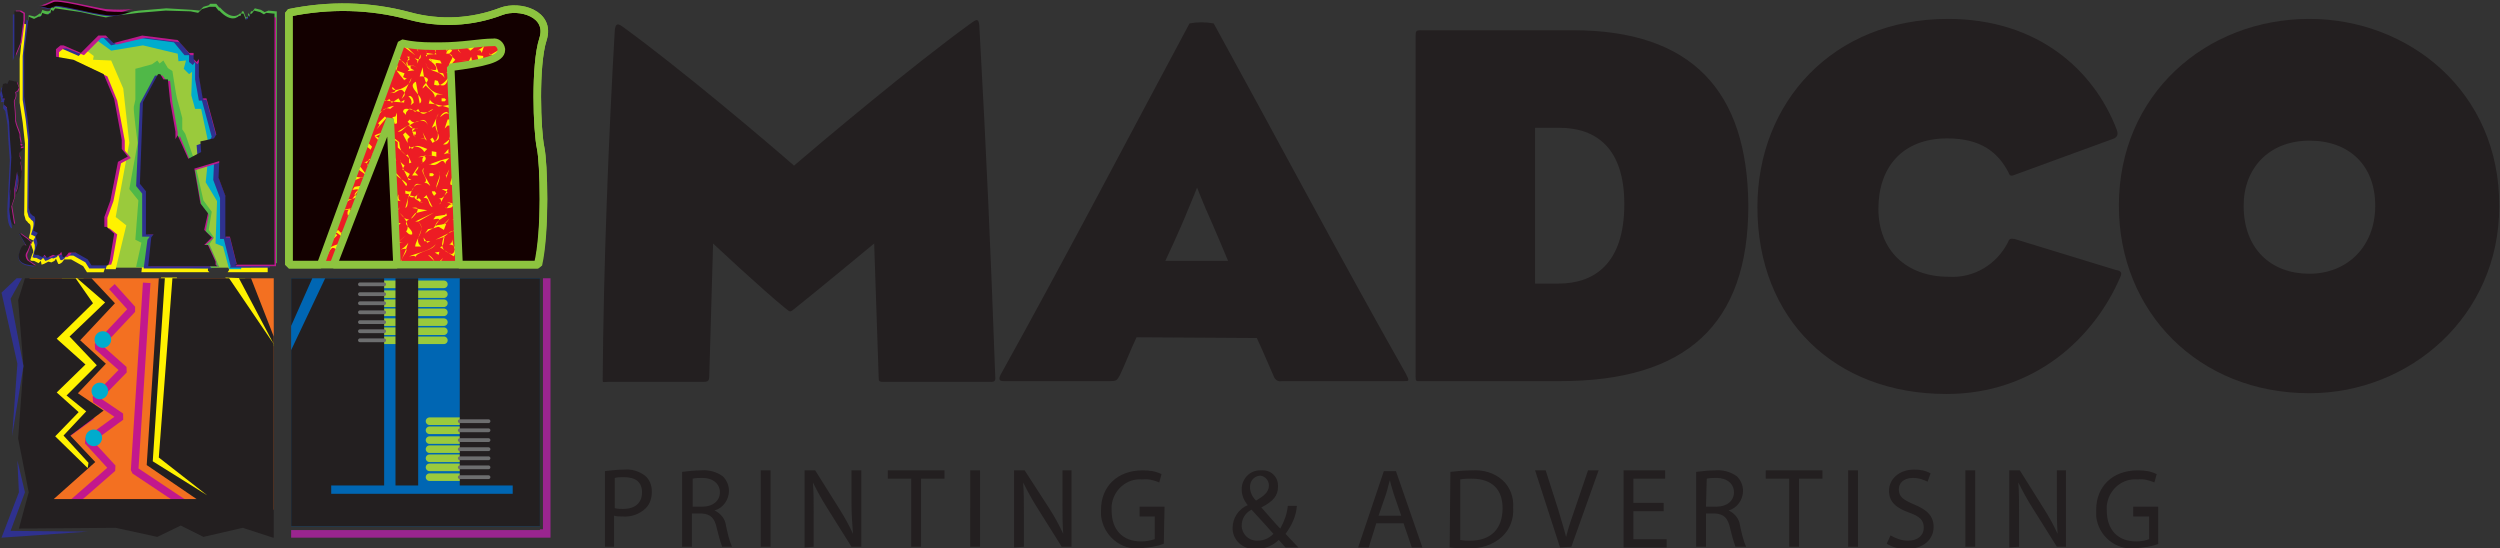 <svg xmlns="http://www.w3.org/2000/svg" xmlns:xlink="http://www.w3.org/1999/xlink" xml:space="preserve" id="Layer_1" x="0" y="0" style="enable-background:new 0 0 330.6 72.5" version="1.1" viewBox="0 0 330.6 72.5"><rect x="0" y="0" width="330.6" height="72.5" fill="#333333" stroke="none"/><style type="text/css">.st0{fill:#231f20}.st1{fill:#f37021}.st2{fill:none;stroke:#c2188d;stroke-miterlimit:1}.st3{fill:none;stroke:#f7941d;stroke-width:.5}.st4{fill:#fff200}.st5{fill:#0066b3}.st6{fill:#ed1c24}.st7{clip-path:url(#SVGID_2_)}.st8{fill:#50b848}.st9{fill:#9aca3c}.st10{fill:#00accd}.st11{fill:#2f318f}.st12{fill:#bd1a8d}.st13{fill:#130000;stroke:#8dc43f;stroke-miterlimit:1}.st14{fill:none}.st15{fill:#130000}.st16,.st17{fill:none;stroke:#8dc43f;stroke-miterlimit:1}.st17{stroke:#9aca3c;stroke-linecap:round}.st18{fill:#9a258f}.st19{fill:none;stroke:#6d6e6f;stroke-width:.5;stroke-linecap:round;stroke-miterlimit:1}</style><g id="Layer_2_1_"><g id="Layer_1-2"><path d="M131.6 49.5c0 .5.2 1-.5 1h-14.3c-.6 0-.6-.2-.6-.5l-.6-17.8s-7.6 6.3-10.5 8.6c-.6.5-.6.5-1.2 0-3.1-2.5-9.6-8.6-9.6-8.6l-.5 17.3c0 .9-.1 1-.9 1H80.4c-.7 0-.7.2-.7-.4.1-14.7.8-32.4 1.6-46.1.1-.8.3-1 1-.5C89.9 9 101.7 19 105 21.9 108.4 19 120.6 8.7 128.5 3c.7-.5.9-.5 1 .3 1 18.1 1.5 29.7 2.1 46.2zM154.1 34.5s1.9-4 3.1-7c.6-1.4 1.1-2.7 1.1-2.7s.5 1.3 1.1 2.7c1.3 2.9 3 7 3 7h-8.3zm12.1 10.2c.8 1.7 1.5 3.4 2.3 5.2.2.4.6.6 1 .5h16.1c.8 0 .8 0 .3-1-8.5-15-18.3-33.4-25.4-46.3-1.1-.2-2.2-.2-3.2 0-6.4 11.9-16.6 31.4-24.9 46.3-.4.7-.3 1 .3 1h14c1 0 1-.1 1.4-.8.8-1.7 1.3-3.1 2.2-5l15.9.1zM202.9 16.9h3.3c4.9 0 8.6 2.7 8.6 10.1 0 8-4.1 10.5-8.7 10.5H203V16.9zm3.4 33.5c16.7 0 24.9-7.5 24.9-23.2C231.1 12.1 223.8 4 208 4h-20.1c-.6 0-.7.1-.7.7v45.1c0 .7.1.6.7.6h18.4zM266.4 31.6l13.4 4.1c.8.1.8.5.6.9-3.4 8-11.3 15.5-23 15.5-14.8 0-25-9.9-25-24.7 0-13.9 10-24.9 25.2-24.9 11.9 0 19.3 6.8 22.3 14.6.3.8 0 1-.3 1.2l-13.4 4.9c-.4.1-.5-.1-.6-.4-1.4-2.7-3.7-4.5-8.1-4.5-5.9 0-9.1 3.8-9.1 9.3s3.7 9 9.3 9c3.3.2 6.3-1.6 7.8-4.5.2-.5.3-.6.9-.5z" class="st0"/><path d="M305.4 18.6c5.3 0 8.7 3.3 8.7 8.6 0 5.5-3.8 9-8.7 9-5.1 0-8.7-3.3-8.7-9 0-5 3.4-8.6 8.7-8.6zm0-16.1c-13.7 0-25.2 10-25.2 24.7 0 14 10.5 24.8 25.2 24.8 13.3 0 25.1-10.2 25.1-24.7.1-15.2-12-24.8-25.1-24.8z" class="st0"/><path d="M3.9 36.8h32.3v30.6H3.9z" class="st1"/><path d="m23.3 37.5-1.6 24.8 6.6 4.4H9.4l5.5-4.8-3.3-3.6 4.4-3.2-3.4-2.3 3.8-3.9-3.5-3.1 4.6-4.9-2.7-3" class="st2"/><path d="m19.4 37.4-1.6 24.8 6.6 4.4H5.5l5.5-4.8-3.3-3.6 4.4-3.2-3.4-2.3 3.8-3.9L9 45.7l4.6-4.9-2.7-3" class="st2"/><path d="M38.5 46.2z" class="st3"/><path d="M21.3 36.7h2.1l-1.9 23.6 7 5.5-1.5.2-7.2-4.8zM11 36.8l3.6 3.2-4.5 4.6 3 3.8-3.6 3.9 2.7 2.1-3.4 3.1 3.3 3.7-.5.7-1.4.1-3.8-3.9.5-17.4 1.3-3.9M32.4 36.8l3.8 8.6v.4l-1-.7-5.4-8.4z" class="st4"/><path d="M38.5 36.8h32.9v32.8H38.5z" class="st5"/><path d="M39.5 4h28.9v31H39.5z" class="st6"/><g><defs><path id="SVGID_1_" d="M39.9 3.9h28.9v31H39.9z"/></defs><clipPath id="SVGID_2_"><use xlink:href="#SVGID_1_" style="overflow:visible"/></clipPath><g class="st7"><path d="m43.3 30.5-.3-.6 1.1-.4-1.4 1.2zM43.8 5c-2 1.3.4 2.7.4 4.1.6.2.8-.5 1.2-.8.1-.4-.2-.6-.4-.8l-.4.4c-.1-.7.3-1.6-.4-2 .4.1.6-.2.8-.4-.7.3-.3 1.1-.4 1.6.3.4 1 .7.8 1.2l-.8.8.4.4c-.2.2-.5.4-.4.8.7.6 1.6 1.9 2.5.8l-.4.4c1 .2-1.3.2-1.6-.4-.4-1.1-.7-2.6-2-2.9l.4.4c1.1-.7-.3-1.3-.4-2h-.4c.3-.5.7-1.4 1.1-1.6zM62.2 6.7l-.2-.3.4-.4.3.3-.5.4c-.4-.2-.7-1-1.2-.8-.2.2-.5.4-.4.8 1.1 1-.5-.3 0-.8.8-.3 1.2.3 1.6.8z" class="st4"/><path d="M46.7 8.6c-.4-.1-.6.2-.8.4-.1.4.2.6.4.8.8-.1 1.3-1.1 2-1.6-.3-.5-.8-.4-1.2-.4.5 0 1 .1 1.2-.4l-.4.4.4.4-1.2 1.2.4.4c0 1 .1-.4-.4-.4-.5.4-1 .7-1.6.8l.4-.4-.4-.4c.7-.4 1-1.2.8-2 0 .4-.1.9.4 1.2zM64.1 10.8c.2.8-.4 1.1-.8 1.6l.4.4c-.2.3-.5.4-.4.8-.8-1.1-1.6.3-2.5.4-.5.6.9-.6.4-1.2-.1.4.2.6.4.8l2-.8-.4-.4.8-.8-.8-.8h.9zM65.6 13.7c1.4.9.7 1.1.7 1.5l-.8.8c1.1 1.6 2-2.9 3-1.5 1 .5-.1.1-.4-.4l-2.6 2.7.4-.4-.4-.4c.5-1.1 1.7-1.3.1-2.8l.4-.4c.1.5-.2.6-.4.9z" class="st4"/><path d="M67.6 15.6c.9.3-.8 1.4-1.2 2.1.4-.2.8-.4 1.2-.4.3.1-.1.5-.3.8-.7.5-1.3.3-1.9.4l1.4.1c.2-.4.6-.7 1-.8-1.5-.5.4-1.7.2-2.8l-.4.6zM64.3 19.7c.3-.2.4-.5.8-.4l.4.4.4-.4v.8c-.3-.6-1.1-.9-1.7-.6-.1.1-.2.1-.3.2v-.4l.4.4zM63.6 21.2c-.3-.2-.5-.1-.9 0 .8-.5-.8-1.5 0-2-.6.6.6 1.1.9 2zM64.9 25.9c.4 0 1-.1 1.2.4l-.3-.3.8-.8.3.3-1.2 1.2c.1-.4-.2-.6-.4-.8h-.4zM49.2 29.5c-.3-.5-.8-.4-1.2-.4-.8.4.1 1.1.4 1.6l-.4-.2.4-.4.3.3-.4.4c-.6 0-.4-1.8-1.6-1.2l-.4.4c.2.2.5.5.4.8l-.4.4 1.2.8c-.2-.2-.5-.5-.8-.4l-.4.4c.1-.4-.2-.6-.4-.8.4.1.6-.2.8-.4-.1-.6-.4-1.2-.8-1.6.5.4 2.2.9 2-.4.6-.2.9.5 1.3.7zM45.5 30.4c-.2.2-.5.5-.4.8-.3-.2-.5-.5-.8-.4l.3.3-.4.4-.3-.3.8-.8.4.4.4-.4zM42.6 32.4c.8 1.1 1.5-.4 2.5 0-.2.3-.5.5-.4.8-.2-.2-.5-.5-.8-.4-.2.2-.5.5-.4.8.4 0-2.3-1.1-.4-2.5-.1.5 0 1.1-.5 1.3zM43.2 23.7c.4.7 1.1.5 1.8.5v.6c.3 0 .7-.1.9.2-.3-1.3 1.3-1 1.9-1.6.8 0-1 .3-1.2-.5.4.2.3.5.3.9l-2 1v-.6l-1.2.1-.1-1.2-.4.6zM43.7 15.5l.3.5 1-.7.3.5.5-.3-.1.4c.7-.2-1.9.2-2.9-.1.4.1.6-.2.9-.3zM64.6 7.8c1.6.5-.4 1.8.3 2.7-.5-.8.8-1.8-.3-2.7zM66.3 11.8l-.6.5 1.4-2.6zM44.4 17.1l.4.4-1.2 1.2.4.4h-.4v-.8c.4.1.6-.2.8-.4.1-.4-.2-.6-.4-.8.2-.2.5-.5.8-.4l-.4.4zM46.9 19.3c.2.2.5.5.8.4s.4-.8.4-1.2h.4l-.4.4.3-.3.8.8-.2.4c-.2-.2-.5-.5-.8-.4l-.8.8.4.4-.5.4c.6-1.1-1.2-1.6 0-2.5-.2.3-.5.5-.4.8zM43.3 20.2l.8-.4.8.8zM46.5 20.2c-.4.5-1.3.9-1.2 1.6v.4h-.8v-.4c.6.2.8-.5 1.2-.8v-1.2c.3.2.5.5.8.4zM68.4 9l.4.1.1.7-.4-.1c-.1-.8 0-.5.5-.9-.2-.3.3-1-.1-.9l.3-.3-.8 1.4zM61.3 34.5c-.5.2 1.7-1 1.2-2 .5.9-.7 1.3-1.2 2zM66.2 27.5V27c.7.2 1.4-.1 1.7-.8 0-.1.1-.3.1-.4.6-.6-1 .7 0 1.2-1.1-.4-1.7.6-2.3 1.2v.6c1.7-.2-.9.5 0-.6v.4H65v-.4c.5.1.8-.3 1.2-.7zM66.6 32.8l-1.2 2c-1.3.7 2.8-2.9-.4-1.6l-.3.3-.4-.4.3-.3c.4.8 1.1-.1 1.6-.4-.6-.2-.8-.9-.6-1.4.1-.3.3-.5.6-.6-1.3.3-.7 1.8.4 2.4zM63.2 28.1h.4v.9h-.4c-.3-.8.4-1.1.8-1.6-.3-.2-.5-.5-.8-.4l.4-.4c-.4-.4-1.3-1.1-.4-1.6-1.4 1.3 3.1 2.5 0 3.1zM62.3 16.4v.4c-.3-.5-.8-.4-1.2-.4l-.4.4c1.1 0 .6-.7.6-1.3 1 1.2-.4.3 1 .9zM64.6 18.3c.2-.2.4-.5.8-.4-.2.2-.4.5-.8.4l-1.2-1.2-.8.8.4-.8c.7.3 1.3.4 1.6 1.2zM66.6 7.4l.4.4c-.6-.2-.8.5-1.2.8l.8.8c.5-.4.9-1.3 1.6-1.2-.7-.2-1.5 2.1-2.5.8.3-.7.8-1.4 1.3-2l-.4.4zM63.9 7.4c.1.6-.7.9-.4 1.6l.4.4-.3-.3.4-.4.3.3c-.5.2-.4.8-.4 1.2l-.8-2.9.8.1zM65.2 12.7c-.5-.3-.4-.8-.4-1.2.6.2.8-.5 1.2-.8l-.4-.8c1.5 1-1.3 1.4-.4 2.8zM41.1 3.8c1.3.3-.8 2.5.6 2.4l.5-.1.4-.6-.5.1-.4.6c-1.7.5 0-1-.1-1.5l-.5-.9zM42.8 24.9l.6.1-.6.5-.3-1.5c.4.2.3.5.3.9zM60.9 11.3c.8 0 .4-1.9 1.7-3.2l-2-.1 1.4.1.3-.6c.4 1.2-.4 2.3-1.4 3.8zM43.5 26.8c-.2-1 .9-1 1.5-1.2v.6c-1-.4-1.6 0-1.8.8l-.3-.3.6.1zM42.1 27.3v.6l1.2.2v.6l.6.1-.4.2c.7.3-1.7-1.2-2.3-2.1.2.3.6.3.9.4zM47.2 27.6V27l.6.1v.6c1.1.4-2.3-1-1.8.8-.8.4.8-.2.3-.8l-.9.1c.5-.2 1.2-.3 1.8-.2z" class="st4"/><path d="M61.2 18.5c.7 0 1.6.5 2 .1-.3 1.3 1.3.7 1.8 1.4-.2.3-.6.2-.9.1 0-.7-1.1-1.2-1.8-1.4l-1.1-.2.2 1.5-.3-2 .1.5zM47.5 14.8c-1.1.2-.4 1.4-.6 2.2-.2-.4-.6-.4-.9-.4-.3.1-.3.5-.3.8.3.6 1 .4 1.5.5h-1.5c0-.3.1-.7-.3-.9 1.8-.4 1-1.7 2.1-2.8v.6zM42.7 20.8l-.4-.1.1-.6.4.1-.1.6 1.1.4c0 .3-.2.7.2.9l-.3.2c-.4-.5.1-1.5-1-1.5l-.4.2-.8-2.2c.5.8-.2 1.8 1.2 2zM45.1 18.9c.2-1.4-.1.9.9.1h-1.3l.4-.1zM43.2 12.5c0-.3 0-.7.3-.8 0 .3.1.7-.3.8l-1.8-.3v1.1l-.3-.9c.8-.1 1.2-.4 2.1.1zM44.5 12.1c.3-.1.6-.4.8-.1l.2.6.5-.3-.3.8c-.1-1.1-.7-1.5-1.5-1.2l.2-.4.1.6zM48.5 17.3l.5-.3-.1.8-1.1-1c.4 0 .5.3.7.5zM41.7 9.6l.6.1c-.5.2-.2.9-.3 1.4l1.2.2c.1-.6-.3-1.6.3-1.9-.6.2.4 2.6-1.2 2.1-.3-.8-.5-1.6-.6-2.4v.5zM41.2 7.6l-.4-.1v-.6l.4.1v.6l1.2.2c0 .3-.1.7.3.9l-.3.2c-.5-.4-.2-1.5-1.2-1.3l-.3.2-1.2-2.5c.5.8.1 2.3 1.5 2.3zM39.6 17.6c-.1.8 2-.1 3.2.8l.3-1.9-.3 1.4.6.1c-1.3.7-2.4.2-3.8-.4zM39.3 23c1.5.6.6-1.8 2.3-.7-1.1-.7-1.6.5-1.8 1.4.5.3.8-.1 1.2-.4-.3.1-.3.5-.3.8l.3-.2.3.3-.3.2c1.5.2-.6 0-.6-.7-1.4-.6-.5 1.2-1.2 1.5V23zM39.1 30l1.2-1.5c.4 1.2 1.4.5 2 .6l-.5-.1v.6c-.2-1-2.4.2-3.5.5l.8-.1zM39.2 10.4c.4 1 1.8-1.2.9-2.4l1.2 3c0-.3.1-.7-.3-.9-1-.6-.7.7-1.2.9l-.6-.6zM67.3 24.5c0-.3-.1-.7.3-.8 0 .4 0 .7-.3.8l-1.8-.3v1.1l-.3-.9c.8-.1 1.2-.4 2.1.1zM68.3 19c-.4.6-.1 1.9-1.5 1.2v.6c-.3 0-.7-.2-.9.1 0 .3-.1.7.3.9l-.6-.1c-.8-1.2 2.7-.8 2.7-2.7zM40.7 26.4l-.2-.6c1.1.4 1.6 0 1.5-.8-.2.4-.1.8.3 1.1.1 0 .1.1.2.1-1.3-.5-1.6.3-2.1.7l.2.6c1.8.1-.8.3-.2-.6l.1.4-.6-.1-.1-.4c.5.2.6-.1.9-.4zM47.1 4.1c-.2.7.6 1.9-1 1.2l.2.6c-.3 0-.8-.2-.8.1.2.3.2.7.6.9l-.6-.1c-1.4-1.2 2.3-.9 1.6-2.7zM68 10.2c-1 .2.2 1.4.2 2.2-.3-.4-.7-.4-1-.4-.3.1-.1.5 0 .8.5.6 1.1.4 1.7.5h-1.4c-.2-.3-.2-.7-.6-.9 1.7-.4.4-1.7 1-2.8l.1.6zM68.9 31.3c-1.3-.7-1.4.5-1.3 1.4.6.3.8-.1 1-.4-.3.1-.1.5 0 .8l.2-.2.4.3-.2.2c1.6.2-.6 0-.8-.7-1.6-.6 0 1.2-.6 1.5l-.2-2.2.2.4H67l-.2-.4c1.7.6-.1-1.8 2.1-.7zM64.3 20.8c-.1.6.6 1.9-1 1.2l.2.6c-.3 0-.8-.2-.8.1.1.3.2.7.6.9l-.6-.1c-1.4-1.2 2.3-.8 1.6-2.7zM62.6 15.2c.7.5.6 1.2 1.5 1.6l.6.1-.4-.1-.2-.6.4.1c0 .5.6.9 1 1.2l-3.3-1.9.4-.4zM65.5 13.1c-1.5.4-.1 2.5-1.5 2.4l-.4-.1-.2-.6.4.1.2.6c1.5.5.4-1 .6-1.5h-.5l1.4-.9zM45.5 14.9l-.1-1.5c-1.3 1.2-1.7.5-2.5.6l.7-.1-.4.6c.9-1.1 2.3.2 3.1.5l.4-.6c-.3.3-.7.4-1.2.5zM42.1 13.9v-.4l1.8-.2V13l.9-.1-.4-.1c1-.3-2.5.8-3.6 1.5.3-.3.8-.4 1.3-.4zM40.1 11.7l-.5.3c.7-.3.8.1.9.4l-.4.6c-.4-.6.2 1.2 1 .6-1.9.3.2-1.7-1-1.9zM41.5 16.2c-.3 0-.8.2-.8-.1.2-.5.9-.9 1.5-1.2l-.1-.2-.4.6.3-.4-1.3.2-.3.4c.3 0 .8-.2.8.1l-.8 1.1-.7.1-.4.6c1.2-1.2 2.5-.6 3.2-2-.3.3-.6.6-1 .8z" class="st4"/><path d="m41.9 17.1.1-.6.4.6-1.4.2c.3-.3.6-.2.9-.2zM45.3 23.4l.7.1-1.7-.9-.2.2 1 .7zM47.7 25.8c-.3 0-.8.2-.8-.1.2-.5.9-.9 1.5-1.2l-.1-.2-.4.6.3-.4-1.3.2-.3.4c.3 0 .8-.2.8.1l-.8 1.1-.7.1-.4.6c1.2-1.2 2.5-.6 3.2-2-.3.3-.7.6-1 .8zM70.3 7.8l-1.2-2.5c.5.7.1 2.2 1.5 2.2l-.4-.1.1.4zM72.8 18c-1.3.7-2.3.2-3.8-.4-.1.8 2-.1 3.2.8l.6-.4zM70.5 24.4c1.5.2-.6 0-.6-.7-1.4-.6-.5 1.2-1.2 1.5l.6-2.2v.4l-.6-.1V23c1.5.6.6-1.8 2.3-.7-1.1-.7-1.6.5-1.8 1.4.5.3.8-.1 1.2-.4l.1 1.1zM71.2 29.5c-.2-1-2.4.2-3.5.5v-.6c.2.4.6.4.9.4l1.2-1.5c.4 1.2 1.4.5 2 .6l-.6.6zM70.3 20.3c-.7.1-1.2-1-1.8-.3v-.6l1.8.9zM70.7 11c0-.3.1-.7-.3-.9-1-.6-.7.7-1.2.9-.7.6.3-.2 0-.6l-.6-.1c.4 1 1.8-1.2.9-2.4l1.2 3.1zM70.1 26.4l-.2-.6c1.1.4 1.6 0 1.5-.8-.2.4-.1.8.2 1 .1 0 .1.1.2.1-1.3-.5-1.6.3-2.1.7l.2.6c1.8.1-.8.3-.2-.6l.2.4-.6-.1-.1-.4c.5.3.7 0 .9-.3zM69.6 11.7l-.6.3c.7-.3.8.1.9.4l-.4.6c-.4-.6.2 1.2 1 .6-1.9.3.3-1.7-.9-1.9zM70.1 14.9l-.3.4c.3 0 .8-.2.8.1l-.8 1.1-.7.1-.4.6c1.2-1.2 2.5-.6 3.2-2-.2.4-.6.7-1 .9-.3 0-.8.2-.8-.1v-1.1zM42.6 36.1c.4-.5.8-1.4 1.2-1.6-2 1.3.4 2.7.4 4.1l-1.6-2.5zM45.5 36.2c-1.3-1.2 2.3-.8 1.7-2.7-.2.7.6 1.9-1 1.2l-.7 1.5zM63.6 24l-.5.3c.7-.3.8.1.9.4l-.4.6c-.4-.6.2 1.2 1 .6-1.9.4.2-1.6-1-1.9zM63.7 34.7c.2-.3.6-.7.3-.8l-.7.1.4-.6-1.1.7c1.3-.4 1.6 0 1.2.8l-.1-.2z" class="st4"/><path d="M64.4 23.1c1.7-.5 0 1 .1 1.5-.4.5.3-.5.9-2.4-.3.4-.6.7-1 .9zM65.6 4.5c-.3-.1-.8.3-1.2.5l-.7 2 .8-.4.3.7 1.5-.9-.6.8c-1 .3-1-.2-1.2-.6l-.8.4c-.1-.2-.1-.5-.6-.3 1.8-.9 1-1.6 1.5-2.4l1 .2zM67.8 6.1c-.2.2-.5.4-.4.8l.5.3-.4.4h.9c-1-.4-1.2-1.2-.6-1.8h-.4l.4.3z" class="st4"/><path d="M65.5 5.1c-.3.3-.1.6 0 .9.5-.7 2.3-.8 1.2-2.1.3.1.3.5.5.8-1 0-.8 2-2.1 1.2l.4-.8zM66.7 22.9l.3.3-.6.6-.3-.3c.4-.7 1-.6 1.7-.6 0-.3 0-.7-.3-.9h.6c0-.6-.2-1.8.8-1.5-1.9.1.5 4.1-2.2 2.4zM64.2 29.3c-.4 1.3-2.5-.9-2.5.5l.1.5.5.4v-.5l-.6-.4c-.5-1.7 1 0 1.5 0l.1.7.9-1.2zM67.5 27.7c-.4-.1-.6.2-.8.4.9.1 1.8 1.6 2.5 0 .1.4-.2.6-.4.8-.5-.9-2.2.2-2-1.2h.7zM65 30.2l-.1-.6.6-.1.1.6c1.1 0-2.3-.2-1.5 1.5-.6.7.7-.5.1-.9l-.8.4c.4-.5 1-.8 1.6-.9zM71 31.4c-.6-.2-.8.5-1.2.8 0 1 .1-.4-.4-.4l-.4.4.4-.8c-.1.4.2.6.4.8l.8-1.2.4.4zM66.7 30.5l-.6-1.1.9.9.2.4-.3.2zM68.9 30.7c.9.1 1.8-.1 2.7-.4l-1.4.3-.6-.4c.6-.3-.7.2-.7.5zM69.1 26.1l-.8.3 1.7-1.5zM40.9 20.3c-.7.1-1.2-1-1.8-.3v-.6l1.8.9zM39.9 31.4c-.1.4.2.6.4.8l.8-1.2.4.4c-.6-.2-.8.5-1.2.8 0 1 .1-.4-.4-.4v-.4zM39.5 30.7c.9.1 1.8-.1 2.7-.4l-1.4.3-.6-.4c.6-.3-.8.2-.7.5zM39.7 26.1l-.8.3 1.6-1.5zM41.9 35.2c-1.7.5 0-1-.1-1.5l.7-.1-1.2-.8c1.4.4-.8 2.5.6 2.4zM44.2 26.8c.6.5.3 1.4.4 2v-1.2H44c-.4.8-.1-.6.2-.8zM41.6 23.2c.3-.5 1.1-1.2.7-1.4l-.7 1.4c1-.7-.7 1.3 1.7-.8-.5.4-1.2.9-1.7.8zM38.8 34l1.8.6.1-.2-1.1-.6zM68.9 34.1l-.7-.1 1.8.6.2-.2-1.2-.6zM39.5 4.6h-.7l1.8.6.1-.2-1.1-.6zM68.9 4.6h-.7l1.8.6.2-.2-1.2-.6z" class="st4"/><path d="m66.6 3.4-1.2 2c-1.3.7 2.8-2.9-.4-1.6l1.6-.4zM62.7 4.7c1.3-.4 1.6 0 1.2.8l.5-.3-.7.1c.2-.3.6-.7.3-.8l-1.3.2zM60.9 33.6c.1-.4.1-1 .6-1.1l-.3.2-.6-1 .3-.2 1 1.4c-.3-.2-.6.1-.9.2l-.1.5zM45.6 33l-.3.8 1.3-.1zM68.2 16.6l.8-1.2.4.4c-.6-.2-.8.5-1.2.8zM69 6.6c0 1 .1-.4-.4-.4l-.4.4.4-.8c-.1.4.2.6.4.8zM70.2 19.3c-.6-.4-1.8-.1-1.6-1.3.1.4.2 1 .7 1.1.4 0 .5-.3.7-.6l.7 1.1-.5-.3zM40.7 19.3c-.6-.4-1.8-.1-1.6-1.3.1.4.2 1 .7 1.1.4 0 .5-.3.7-.6l.7 1.1-.5-.3zM70.8 20.8l-2 .9-.2-.1 1.7-.2zM39.3 21.7l-.2-.1 1.8-.2V21h.9l-.4-.2zM62.2 14.7l.8-.6-1.3.4zM62.5 27.2v-.9l-.5.1zM59.4 7.1l-.3-.3.4-.4.3.3-.4.4.8.8c-.2.3-.5.4-.4.8h-.4c-.1-.6 1-1.2 0-1.6H59l.8-2.5c-.1.8-1.5 1.6-.4 2.5zM58.6 12.5h-.8l-.3.4c0-.7-.8-1.1-1.2-1.6l-.4.4c-.1-.6 1.6-1.2 0-1.6h-.4l.4-1.2c.1 1.3.4 3.4 2.7 3.6z" class="st4"/><path d="M61.2 8.9c-1.7.3-2.1 2.4-3.4 2.4l-.4-.1.1-.6.4.1.2.5c1.2.5 1-1 1.5-1.5l-.6-.1 2.2-.7zM58 14.1l1.8-.3c-.5 1.1 1 1.1 1.5 1.6l-.4-.4-.4.4c.6-.9-2.8-1.7-3.8-1.7l.2-.7c-.3.3.8.9 1.1 1.1zM51.6 14.4c-1-.4-1.3.8-2 1.2.1-.4-.2-.6-.4-.8-.4-.1-.6.2-.8.4-.2.6.5.8.8 1.2l-1.2-.8c.2-.3.5-.4.4-.8 1.8.8 2.1-.6 3.7-.8l-.5.4zM57.3 14.4c-.8.3-1.4 1.3-2 0l-.4.4c-.3-.2-.5-.5-.8-.4-.2.3-.5.4-.4.8l-.4-.4c.1-1.3 2.7 1 4-.4zM51.6 18.1c.1-.4-.2-.6-.4-.8l-1.6.8 1.6 1.6c.2-.3.5-.5.4-.8l.4.4c-.4-.1-.6.2-.8.4 0 1.1 1 .6 1.2 1.6-1.5-.5-1-2.9-2.9-3.3.5-.6 2.2-.2 1.6-1.6l.5 1.7zM58.6 19.1c1.5.2.2-2.3 2-1.6l-2 1.6zM53.5 21.9l-.3.5 1 .6-.3.5.5.3H54c.4.5-.9-1.6-1.1-2.7 0 .4.4.6.6.8zM54.5 19.7c.5-.8 1.4-.2 2 0l-.4.4c-.3-.6-1.1-.9-1.7-.6-.1 0-.2.1-.3.2v-.4l.4.4zM58.9 21.7c-.5-1.2-.9.6-2.1 0-.4.3.5-.3 2.6-.8-.2.3-.5.4-.5.8zM54.9 22.8l.4.4h-.8l.8-1.2c.1.3-.2.5-.4.8zM53.7 24.6c.7-.5-1.7-1.1-2-2.5L50 23.4l1.2-.8-.4-.4c1.5.2 2.1 1.2 2.9 2.4zM59 23.6c.1-.4-.2-.6-.4-.8l.4.4.4-.8-.4 1.2zM60.2 24.6c.4-.3.7-1 1.2-.8l-1.2.8c.2-.8-1.2.8-.4-1.2 0 .5-.1 1 .4 1.2zM49.6 24.6c0 .5.1 1-.4 1.2l.8.8c.6-.3.9-1.1.6-1.7-.1-.1-.1-.2-.2-.3l.4 1.2c-.7 1.3-1.3.2-2 0-.5.7 2.1-1.2 0-1.2-1 .9.3 0 0-.4.2.2.4.6.8.4zM57.2 27.4c-.7-.3-.3-1.4-1.2-1.2l.4-.4.8 1.6zM58.4 26.6c-.8 1 .5-.1-.4-.4.6.2.8-.5 1.2-.8l-.8-.4h.8l-.8 1.6zM52.5 27.8c.5.4.9 1.3 1.6 1.2-1.2.7.6 1.2.4 2-.4.1-.6-.2-.8-.4.5-.5 0-1.5-.4-2l-.8-.8-.8 1.2 1.2-1.6-.4.4z" class="st4"/><path d="M54.9 28.2c-1.8 2.1 1.8-1.2-.4-.7l2 .3-1.6.4zM55.3 29.3c1.3 1.1-.9 2.2.4 3.3h-.8c.1-1.1 1.5-2.2.4-3.3h-.4l2.5-1.2-2.1 1.2zM53 29.5c-1.1.9-.5 2.5-2 3.3-.6.7 1.1-.9 1.2-1.6s-.1-1.8.8-1.7zM60.3 30.7c-.7-.5-1.1.4-1.6.6-.5 1.3-.2 1.9 1 2.3.4-.1.4-.5.5-.8-.1-.4-.5-.4-.8-.5.4-.1.4-.5.5-.8-.3.9.7 1.5.1 2.4l-1.8-1.2c.6-.2.4-.9.6-1.4l-1.2.4 2.6-1.3.1.3zM58.6 34.1l-.8 1.2c.2.9-.2-1.3-1.2-1.6l1.2 1.2.8-.8zM56.9 24.6c-.2-.2-.5-.5-.8-.4.8-.5-.8-1.5 0-2-.5.6.5 1.6.8 2.4zM58 15c-1 1.4.6 2.8-.5 3.7l-.3.2-.3-.5.3-.2.3.5c1.2-.4 0-1.4.1-2.1l-.5.3.9-1.9zM52.6 8.7l-.2.6 1.1.4-.2.5.5.2-.4.2c.5.4-1.3-1.4-1.6-2.4.1.3.5.3.8.5zM54.9 7.3l-1.6-1.2 1.6-.9-1.2.9zM60.5 25.8c-.3.3 0 .6.1.9.4-.8 2.2-1.1.9-2.3.4 0 .5.4.6.7-1 .1-.6 2.1-1.9 1.4l.3-.7zM60.7 27.5l.4-.4.4.4-.4.4c.6.9-1.1-2-2-.4-.9-.1.8.3.8-.4l-.8-.4c.6.1 1.2.4 1.6.8zM59.2 16.6l-.4.4.4-1.2h.4v.8zM49.7 8.4c0 .7-.8 1.1-1.2 1.6l.8-.8-.4-.4c-.8.3.4-.5.8-.4zM50.1 12.1h-1.2l1.2-.4h.4v.4z" class="st4"/><path d="M53.1 13.1c.2-.3.5-.4.4-.8-.5-1-1.1.1-1.6 0-1 0 .4.1.4-.4l-.4-.4c-.4.9 2.4.2 2.5-1.2l-1.3 2.8zM56.6 16.6c-.4-1.1-1.6-.6-2.5 0 .2.5.8.4 1.2.4-.4-.1-.6.2-.8.4h.5v.4h-.4c1.1 1-.5-.3 0-.8-.7-1.2-1.2.6-2 .4l2-1.2-.3.3-.4-.4.3-.3c.8 1.2 1.8-1 2.4.8zM55.2 9.1c-.2-.4-.6-.4-.9-.4v.6c-.6-.5-.9-1.5-1.8-1.4.3-.1.3-.5.3-.8-.3.7.6 1.1.9 1.6.5 0 1.2-.2 1.5.4zM60 18.9c.9.5 1 1.1 1.3 1.8l.6.1c.2.3.2.7.6.9-1.5-.4-.5 1.2-.8 1.8.3.8-.1-1-1-1.2.3.4.7.4 1 .4l.2-1.8-.6-.1-.4-1.1-1.2-.2.3-.6zM52.2 32.4c.4-.3.8-.4 1.2-.4h-.7l1-.9-1.5 1.3zM50.5 28c-.4.1-.3.5-.3.8M54.1 33.9c.3 0 .8-.2.8.1.4-.8 2.3-.8 2.7-1.7-.7.9-2.3 1.1-3.5 1.6zM58.4 29.8c-.3 0-.8.2-.8-.1.2-.5.9-.9 1.5-1.2l-.1-.3-.4.6.3-.4-1.3.2-.3.4c.3 0 .8-.2.8.1l-.8 1.1-.7.1-.4.6c1.2-1.2 2.5-.6 3.2-2-.3.4-.6.7-1 .9zM49.7 3.5c-.6.7-.5 1.5-1.3 2.2l-.6.3.4-.2.2-.7-.4.2c0 .5-.5 1.2-.9 1.7l3-3.3-.4-.2zM49.2 23.3l-.7-.1-.8-1.1-.7-.1-.4-.5-.2.2c-.7-.6 2.2 1.7 3.6 2.5-.3-.2-.6-.5-.8-.9z" class="st4"/><path d="M50.5 28c-.3 0-.7-.2-.9.1.2-.9-1.7-.8-1.5-1.7.1.9 1.6 1.1 2.4 1.6zM51.5 23.8c.7.5.5 1.1.6 1.8l.6.1c0 .3-.1.7.3.9-1.4-.4-1 1.2-1.5 1.7.1.8.2-1-.6-1.2.2.4.6.4.9.4l.9-1.8-.6-.1v-1.1l-1.2-.2.6-.5zM56 24.6c-1.1-.7-1.6.5-1.8 1.4.5.3.8-.1 1.2-.4-.3.1-.3.5-.3.8l.3-.2.3.3-.3.2c1.5.2-.6 0-.6-.7-1.4-.6-.5 1.2-1.2 1.5l.6-2.2v.4l-.6-.1v-.4c1.6.7.6-1.7 2.4-.6zM50.6 29.8l.4.4h-.8L51 29c.1.3-.2.5-.4.8zM47.5 32.9l1.3-1.4c.3 1.2 1.3.6 2 .9l-.6-.2-.1.6c0-1.1-2.4 0-3.6.1l.1-.6c.2.5.6.5.9.6zM50.6 31.4c.1-1.4-.1.9.9-.1l-1.2.4.3-.3zM48.8 21c.5.2 1 .3 1.1.8l1.1-.4c-.2-.8-1-1.3-1.8-1.1h-.1l1.4.1c1.1 1-.2 1.2-.7 1.7.5.7-.5-2.2-1.3-.5.5 1.2.2-.3-.4-.1.3-.1.7-.2.7-.5zM47.1 13.9l1.2-1.5c.4 1.2 1.4.5 2 .6l-.6-.1v.6c-.2-1.1-2.4.2-3.5.5v-.6c.2.5.6.4.9.5zM51.5 13.1l.3.5.9-.6.3.5.5-.3-.1.4c.6-.1-1.8 0-2.8-.5.4.4.7.1.9 0zM52.3 15.4l.2-.5v1.4l-.3.1-.3-.9zM60.2 21c0-.3.1-.7-.3-.8l-.6.1v-.6l-.6.7c1-.4 1.6 0 1.8.8l.3-.3-.6.1zM56.5 18.7c-.2-.4-.6-.4-.9-.4l.6.1-.3-.9.6 1.2zM57.1 20.6V20l.6.1v.6c1.1.4-2.3-1-1.8.8-.8.4.8-.2.3-.8l-.9.1c.6-.2 1.2-.3 1.8-.2zM59.7 13.2c-.5-.3-.4-.8-.4-1.2.6.2.8-.5 1.2-.8l-.4-.8c1.4 1-1.3 1.4-.4 2.8zM51 8c-.3-.1-.7 0-.8-.4l.3-.6-.6-.1.8-.5c-.6.9-.3 1.6.6 1.9l-.4.2.1-.5zM54.2 7.8c-.2.2-.6.4-.4.8l.5.4-.4.4.9-.1c-1-.4-1.2-1.2-.6-1.8h-.4l.4.3zM62.6 10.7l.3.3c-.5-.3-.8.1-1.2.4v.6c.8-.6-1 1.2-1.5.6 1.8.4 1-1.6 2.4-1.9zM58.3 15.3c.2-.3.5-.5.8-.5l.3.3c-.5-.3-.8.1-1.2.4l.1-.2zM51.6 10.6c-.1-.5-.7-1.2-.2-1.4l.2 1.4c-.7-.7.2 1.3-1.5-.8.5.5 1 .9 1.5.8zM49.6 10.9c-.1-.3-.3-.7 0-.8.1.3.3.7 0 .8l-1.9-.3.4 1.1-.6-.9c.7-.3 1.4-.3 2.1.1zM55.5 13.7c1-.8-2-2.2-.5-2.9l.5 2.9zM55.4 5.8c.5.4 1 .8 1 1.2l1.3.2c-.2-1-.9-1.7-1.9-1.9l1.5.8c1 1.5-.4.9-1 1.2.5.9-.1-2.2-1.2-1 .4 1.3.2-.2-.4-.3.2 0 .6.2.7-.2zM60 29.4c.9 1.7 3.1 1.9 3.5 3.3v.4l-.7-.2v-.4l.7.2c.2-1-1.4-1.1-2.1-1.7v.5L60 29.4zM57.7 24.9c-.3.4 1.1-1.9.1-2.5.9.6-.2 1.7-.1 2.5zM56.9 9.2c.3 0 .8.2.8-.1 0-.5-.6-.9-1-1.2l.2-.2.2.6-.1-.5 1.2.2.2.4c-.3 0-.8-.2-.8.1l.4 1.1.6.1.2.6c-.8-1.2-2.3-.6-2.5-2 .1.3.1.7.6.9z" class="st4"/><path d="m51.5 6.6-.1-1.5c-1.3 1.2-1.7.5-2.5.6l.7-.1-.4.6c.9-1.1 2.3.2 3.1.5l.4-.6c-.4.3-.8.5-1.2.5zM48.8 7.1l.4.7.2-1-.2-.3-.5.4zM47.1 36.5l3-3.3-.4-.3c-.6.7-.5 1.5-1.3 2.2l-1.3 1.4zM58.7 30.4l.3-.8-1.3.2zM50.4 35c.3-.1.7-.1.8-.5-.2-.3-.2-.7-.6-.7l.6-.1c1.3.8-2.1 1.8-1.4 3.5l.6-2.2zM52.5 34l.3-.8-1.3.1zM53 33c1.7-.5 0 1 .1 1.5-.4.5.3-.6.9-2.4-.3.4-.6.7-1 .9zM59.8 29.1c.3 0 .8-.2.8.1.4-.9 2.3-.8 2.7-1.7-.7.9-2.3 1.1-3.5 1.6zM52.6 18.8v.7l1.5 1.4v.7l.3-.1-.5-1.1c-.1.3-.5-.1-.8-.4-.2-.4-.3-.8-.3-1.2-.3-.2-.6-.6-.8-.4l.6.4zM53.9 18.4v.5l-.6-1.1.3-.3.6.6zM50.2 16.5l-.4.6 1.3-1.5-.2-.2-.9.9zM58.6 4.7l-.8 1.2c.2.9-.2-1.3-1.2-1.6l1.2 1.2.8-.8zM53 3.6c1.7-.5 0 1 .1 1.5-.4.5.3-.6.9-2.4-.3.4-.6.7-1 .9zM56.9 31.9l-.4.2-.5-.7.1.5zM58 33.7l.1-.4-.6.1zM54.3 12.7c.3.2.4.5.4.9l-.4.3c.3-.5 0-.9-.3-1.2h.3zM55.2 8c-1.1-.9.7.6.4-.8l-.4 1.2V8zM58.8 13l.2.2-.2.2h-.4V13zM57.2 22.9l.2.2-.2.2h-.4v-.4zM57.2 25.6l-.1-.3h.4l.2.3-.3.3zM59.7 36.5l.8-2.5c-.1.8-1.5 1.6-.4 2.5h-.4z" class="st4"/></g></g><path d="m2.6 13.6.4 2.6.3 2.8-.1 9.4.2.7.3.3s-.2-.1.2.2-.1 1.9-.1 1.9l.6.3-.3.5.2.6c.1.2.1.3.1.5-.1 0-.4 1-.4 1l.2.1h.3l.6.3.3-.3.1.5.3-.1.6-.3.4.1.4-.2.2-.3.3.7h.2l.3-.2.3-.4h.9l1.6.9.5.8h2.2l.2-.6.6-3.6-1-.9H13v-1.4l.8-2.2 1-5.1 1.3-.7-.8-1v-1.2l-1-5.4-1.3-3.3-4-1.9-2.2-.4v-1l.6-.5h.4l2.3 1 2.3-2.3h1l1 1 3.7-1 4.6.6 1.4 1.7h.5v.9l.4.4.3-.4V11l.5 2.8h.4l1.3 4.8-.3.5-1.8.4.1 1.4-1.5 1-1.3-3.1-.3.5v-1l-.7-4-.3-3h-.5l-.4-.7h-.3l-2 3.7-.6 10.7.8 1v5.7h1l-.3.4-.4 3.9h9l-.2-.2v-.4l-1-2.2H26l1-1-1-1 .5-2.2-1-1.3-.8-4.6 3.3-1-.1 2.2.9 2.4v5.4h.6l.9 3.6-.2.3h5.3V2.7h-.1l-.9-.1-.4.2-.5-.3-.8-.2-.3.4h-.2l-.2.4-.1-.3v.5l-.3.1-.4-.8H31l-.2.4h-.2s-.9 1-2.6-.8h-.1l-.4-.5h-.8l-.2.2-.7.1-.5.5-1-.2h-3.2l-3.6.3s-2.3.3-2.4.3-1.8.2-1.8.2l-1.4-.2-1.9-.4L6.7 2l-.4.3s-.2-.5-.3.1-1.1.1-1.1.1l-.1.5h-.3l-.6.3c-.3 0-.5-.1-.8-.2l-.5 4.7v5.8z" class="st4"/><path d="m3.3 12.5.4 2.6.3 2.7-.1 9.4.2.7.3.3s-.2-.1.2.2-.1 1.9-.1 1.9l.6.3-.3.4.2.6v.5c0 .2-.3 1.2-.3 1.2l.2.1H5l.6.3.3-.3.3.4.3-.1.5-.3.4.1.4-.2.3-.3.3.7h.2l.3-.2.3-.4h.8l1.6.9.5.8h2.3l.2-.6.6-3.6-1-.9h-.3v-1.3l.8-2.2 1-5.1 1.3-.7-.8-1V18l-1-5.4-1.3-3.2-4-1.9-2.4-.3v-1l.5-.5h.4l2.3 1 2.4-2.4h1l1 1 3.8-1 4.7.6 1.5 1.7h.6v.8l.4.4.3-.4v2.3l.6 2.8h.5l1.3 4.8-.4.7-1.8.4.1 1.3-1.7 1-1.4-3.1-.3.4v-1l-.7-4-.3-2.9h-.6l-.4-.8H21L19 13l-.5 10.8.8 1v5.7h1l-.4.5-.4 3.8h9.1l-.2-.2v-.4l-1-2.2H27l1-1-1-1 .5-2.2-1-1.3-.8-4.6 3.3-1-.1 2.2 1 2.4V31h.6l.9 3.6-.1.2h5.3V1.5h-.1l-1-.1-.5.2-.5-.3-.8-.2-.3.4h-.2L33 2l-.2-.3v.5l-.3.1-.3-.8H32l-.1.3h-.2s-.9 1.1-2.6-.8H29l-.4-.5h-.8l-.2.2-.7.2-.5.5-1-.1-3.4-.2-3.6.3s-2.3.3-2.5.3S14 2 14 2l-1.5-.2-1.8-.4L7.4.8l-.4.3s-.2-.5-.3.1-1.1.1-1.1.1l-.2.5h-.2c-.2.2-.4.3-.6.4-.3-.1-.5-.1-.8-.2l-.5 4.6v5.9z" class="st8"/><path d="M12.6 35.4h20.6V6.6l-7.6-2.3-13.3-1.2-6.4 1.7 5.6 12.1 1.4 15z" class="st9"/><path d="M17.9 13.2V9.1l2.2-.6.7-.5.3.4.5-.4.6 1 .6.4s.5 3.3.6 3.6.7 2.6.7 2.6v1.5l.4.6 1.2 3.5 1.2 5.3L28 28l-.4 2.4.7 1-.6.9 1.3 3-1.7.2-9.3-.2.7-3.2-.8-.4.4-5.2-1.2-1.5 1.1-6.1s-.6-4.4-.5-4.8.2-.9.2-.9z" class="st8"/><path d="m27.5 21.2-.3 2.9 1.5 2.5-.2 5.6 1 .4.8 3h1.6V19.4h-4.7z" class="st10"/><path d="m12.1 4.8 2.6 1.9 4.2-.7 4.6 1.1.1 1 1-.1-.3 1.1.7.7.4-.3-.1 3.1.5 1.8h.8l1.1 5.2 3-1.6-4.1-12.9-10.3-1.5-4.5.3z" class="st10"/><path d="m7 5.4 3.8.8 1.6 1.2-.1.5 2.4.1 1.6 3.7.8 7.2-1.8 9.8 1.4 1.1-1.4 5.8H14z" class="st4"/><path d="m3 13.2.4 2.6.3 2.7-.1 9.5.2.7.3.3s-.2-.1.2.2-.2 1.8-.2 1.8l.6.3-.3.5.2.6v.5c0 .1-.3 1.1-.3 1.1l.2.1h.3l.6.3.3-.3.3.4.3-.1.6-.3.1.1.5-.2.2-.3.3.7h.2l.3-.2.3-.4h.9l1.6.9.5.8H14l.2-.6.6-3.6-1-.9h-.3v-1.3l.8-2.2 1-5.1 1.3-.7-.8-1v-1.2l-1-5.4-1.3-3.3-4-1.9-2.4-.4v-1l.6-.5h.4l2.3 1L12.7 5h1l1 1 3.7-1 4.6.6 1.4 1.7h.6v.9l.5.4.3-.4v2.3l.5 2.8h.4l1.3 4.8-.3.5-1.7.6.1 1.3-1.7.9-1.3-3.1-.3.5v-1l-.7-4-.3-3h-.6l-.4-.8h-.3l-2 3.7-.5 10.9.8 1v5.7h1l-.3.4-.5 3.8h9l-.2-.2v-.4l-1-2.2h-.4l1-1-1-1 .4-2.2-1-1.3-.8-4.6 3.3-1-.1 2.2.9 2.4v5.4h.5l.9 3.6-.1.2h5.3V2.3h-.1l-.9-.1-.3.2-.5-.3-.8-.2-.3.4h-.2l-.3.5-.2-.3V3l-.1.1-.4-.8h-.3l-.1.3H31s-.9 1.1-2.6-.7h-.1l-.4-.5h-.8l-.2.2-.7.2-.5.5-1-.2-3.2-.1-3.6.3s-2.3.3-2.4.3-1.8.2-1.8.2l-1.4-.2-1.8-.4L7 1.6l-.3.3s-.2-.5-.3.1-1.1.1-1.1.1l-.2.5h-.2c-.2.1-.4.2-.7.3-.2-.1-.5-.1-.7-.3L3 7.4v5.8z" class="st11"/><path d="M2.5 33.7c.4-1.7 1-1.1 1-1.1l-1-1.7 1 .7.5.6c-.2.5-.3.9-.5 1.4-.2.3-.1.7.1 1l1 .7c0-.1-2.5 0-2.1-1.6zM4.9 1.1c.3-.1.7-.1 1.1 0 .4.2.7 0 1.1-.2s4.7.9 6.7 1.2 2.6-.4 3.6-.5c-1.2.1-2.4.1-3.6 0-1.4-.2-6.5-1.6-7-1.1-.6.3-1.2.5-1.9.6zM2.8 3.1v-.9l-.4-.3h-.7V8l.7-1.9zM.7 11.4 1 11l1 .2.3.8-.3.5-.3.1c.1.3.1.5 0 .8-.2.4-.2.2-.1 1.1s.1 1.9.1 1.9c.1.5.3 1 .4 1.5.1.2.1.4.1.6l.1.5s.1.3 0 .4.2.2.2.2l-.2.3h.4l-.4.6v.5l.2.5-.1.3.1 1.2s-.3 2.7-.8 3c.3-.7.4-1.5.3-2.3-.2-.5-.2-1 0-1.5l-.4 3.2v1.1l-.4 1.2.4 2.5s-.8 0-.6-3.3 0 .1 0 .1l.3-5.8-.2-2.7-.1-2-.3-1.8-.3-.4.1-.8H.1l.1-.2-.2-.8.2-.9.4-.1.1.1v-.2z" class="st11"/><path d="m3.7 13.1.4 2.6.3 2.7-.1 9.3.2.6.3.3.2.1c.4.2-.1 1.9-.1 1.9l.6.3-.3.5.2.5c.1.2.1.3.1.5-.1.2-.3 1.2-.3 1.2l.2.1h.3l.3.3.3-.3.3.4.2-.1.6-.3.4.1.5-.2.2-.3.2.7h.2l.3-.2.3-.4h.9l1.6.8.5.8h2.2l.2-.6.6-3.4-1-.8h-.3v-1.4l.8-2.2 1-5 1.3-.7-.8-1v-1.3l-1-5.3-1.3-3.2-4-1.9-2.4-.3v-1l.6-.5h.4l2.3.9L13.4 5h1l1 .9 3.8-.9 4.6.6 1.4 1.7h.5v.8l.4.4.3-.4v2.3l.5 2.8h.4l1.3 4.8-.3.5-1.6.5.1 1.3-1.7.9-1.3-3.2-.3.5v-1l-.7-3.9-.3-2.9H22l-.5-.7h-.3l-2 3.6-.4 10.6.8.9V31h1l-.3.4-.4 3.8h9l-.3-.2v-.4l-1-2.2h-.4l1-.9-1-.9.4-2.2-1-1.3-.8-4.6 3.3-1-.1 2.2.9 2.4v5.3h.5l.9 3.6-.1.2h5.3V2.3h-.1l-1-.1-.3.2-.5-.3-.8-.2-.3.4h-.2l-.3.5v-.3l-.1.5-.3.1-.3-.8H32l-.1.3h-.2s-.9 1.1-2.6-.7H29l-.4-.5h-.8l-.2.2-.7.2-.5.5-1-.2-3.3-.1-3.6.3s-2.3.3-2.5.3-1.8.2-1.8.2l-1.4-.2-1.8-.4-3.3-.6-.3.3s-.2-.5-.3.1-1.1.1-1.1.1l-.2.5h-.2c-.2.2-.4.3-.6.4-.3 0-.5-.1-.7-.2l-.6 4.5v5.8zM2.7 33.5c.4-1.6 1-1.1 1-1.1l-1-1.6 1 .7.5.5c-.2.5-.3.9-.5 1.4-.2.3-.1.7.1 1l1 .7c0-.1-2.5.1-2.1-1.6z" class="st12"/><path d="M5 .8c.4-.1.7-.1 1.1 0 .4.2.7 0 1.1-.2s4.7.9 6.8 1.1 2.6-.4 3.6-.5c-1.2.1-2.4.1-3.6 0C12.5 1 7.4-.3 6.9.1 6.3.4 5.7.7 5 .8zM3.3 2.6v-.9l-.5-.3h-.7v6l.8-1.9zM1.2 11.1l.2-.4.9.2.3.8-.2.4-.3.1c.1.2.1.5 0 .8-.2.4-.2.2-.1 1.1.1.9.1 1.8.1 1.8.1.5.3 1 .5 1.5.1.1.1.6.1.6l.1.5s.1.3 0 .4.2.2.2.2l-.2.3h.4l-.6.6v.5l.2.5-.1.3.2 1.1s-.3 2.7-.8 3c.3-.8.4-1.6.3-2.4-.2-.5-.2-1 0-1.5L2 24.8V26l-.4 1.2.4 2.4s-.8 0-.6-3.2-.1.1-.1.1l.3-5.7-.2-2.7-.1-1.9-.3-1.8-.3-.4.1-.8H.5l.1-.2-.2-.8.2-.9.4-.2h.2z" class="st12"/><path d="M44.1 35h8.4l-.9-19.3C48.5 23.6 46 30 44.1 35z" class="st13"/><path d="m36.2 44.5-3-7.7h-1.6l4.6 8.7zM30.3 36.8h-7.5L21 60.5l6.4 5-7.2-4.5 1.6-24.2H21l-1.6 24.7L26 66H7.1l5.5-4.9-3.3-3.5 4.4-3.3-3.4-2.3 3.7-3.9-3.4-3.1 4.6-4.9-3.1-3.3h-1.9l3.7 3.2-4.7 4.5 3.6 3.8-4 4 2.6 2.1-3 3.2 3.3 3.6-.1.7-4.3-4.2 3.1-3.2-2.9-2.6 3.8-3.7-3.8-3.4 4.8-4.7-2.3-3.3H3.3l-.9 2.9.7 8.7-.7 9.6 1.4 7.1-1.3 4.8 12.8-.1 5.5 1.2 3.1-1.5 3 1.5 5.2-1.2 4 1.3h.1V45.5z" class="st0"/><path d="M10.2 36.8H10M21.8 36.8h1" class="st14"/><path d="M36.2 45.5z" class="st0"/><path d="M30.3 36.8h1.3" class="st14"/><path d="m2.3 60.9 1 4.2-1.9 5.1 10.2.1-11.4.8 2.3-6zM2.2 36.8h.7l-1.5 2.7 1.7 8.9-1.5 9.3.7-9.6-2.1-9.4z" class="st11"/><path d="m3.2 12.8.4 2.6.3 2.7-.1 9.4.2.7.3.3.2.1c.4.2-.1 1.9-.1 1.9l.6.3-.3.5.2.6c0 .1.1.3 0 .5s-.4 1.2-.4 1.2l.2.1H5l.6.3.3-.3.3.4.2-.1.6-.3.4.1.5-.2.2-.3.2.7h.2l.3-.2.3-.4h.9l1.6.9.5.8h2.2l.2-.6.6-3.6-1-.9h-.3v-1.3l.8-2.2 1-5.1 1.3-.7-.8-1v-1.2l-1-5.4-1.4-3.3-4-1.9-2.3-.4v-1L8 6h.4l2.3 1L13 4.7h1l1 1 3.8-1 4.7.6L25 7h.6v.8l.4.4.3-.4v2.3l.5 2.9h.5l1.3 4.8-.3.5-1.8.4.1 1.4-1.7.9-1.4-3.1-.3.5v-1l-.7-4-.3-2.9h-.6l-.4-.7h-.3l-2 3.7-.4 10.8.8 1V31h1l-.3.4-.4 3.8h9.1l-.2-.2v-.4l-1-2.2H27l1-1-1-1 .5-2.2-1-1.3-.8-4.6 3.3-1-.1 2.2.9 2.4v5.4h.6l.9 3.6-.3.1h5.3V1.8h-.1l-1-.1-.3.2-.5-.3-.8-.2-.3.4h-.2l-.1.5-.2-.3v.5l-.3.1-.3-.8h-.3l-.1.3h-.2s-.9 1.1-2.6-.7h-.1l-.4-.5h-.8l-.3.1-.7.2-.5.5-1-.2-3.3-.1-3.6.3S16 2 15.8 2s-1.8.3-1.8.3L12.5 2l-1.8-.4-3.4-.5-.3.4s-.2-.5-.3.1-1.1.1-1.1.1l-.2.5h-.3l-.6.3c-.2-.1-.5-.2-.7-.3l-.6 4.7v5.9zM2.5 33.6c.4-1.7 1-1.1 1-1.1l-1-1.7 1 .7.6.5c-.2.5-.3.9-.6 1.4-.2.3-.1.7.1 1l1 .7c.1 0-2.5.1-2.1-1.5z" class="st0"/><path d="M5 1c.4-.1.7-.1 1.1 0 .4.2.7 0 1.2-.2s4.8 1 6.8 1.2 2.6-.4 3.7-.5c-1.2.1-2.4.1-3.7 0C12.6 1.2 7.5-.1 7 .3 6.3.6 5.7.9 5 1z" class="st15"/><path d="M3.1 2.7v-.9l-.5-.3h-.7v6.1l.8-1.9zM1 11l.2-.4 1 .2.3.8-.2.4-.3.2c.1.2.1.5 0 .8-.2.4-.2.2-.1 1.1S2 16 2 16c.1.5.3 1 .5 1.5.1.2.1.4.1.7l.1.5s.1.3 0 .4.2.2.2.2l-.2.3h.4l-.5.6v.5l.2.5-.1.3.2 1.2s-.3 2.7-.8 3c.3-.8.4-1.6.3-2.4-.2-.5-.2-1 0-1.5L1.9 25v1.1l-.4 1.2.4 2.5s-.8 0-.6-3.3-.1.1-.1.1l.3-5.8-.2-2.7-.1-2-.3-1.9-.4-.4.1-.8H.3l.1-.2-.2-.8.2-.9.4-.1.1.1.1-.1z" class="st0"/><path d="M71.5 19.6c-.5-2.3-.8-11 .3-14.4S68.7.6 66.3 1.5c-3.9 1.5-8.2 1.7-12.2.6C48.9.7 43.5.6 38.2 1.7V35h4.2L53.1 5.7c1.3.3 2.7.4 4.1.4h1c3 0 5.3-.5 7-.5.5-.1 1 .3 1.1.9v.1c0 1.2-2.2 1.7-6.7 2.3L60.7 35h10.5c1-4.5.7-13.5.3-15.4z" class="st13"/><path d="M13.6 46c.6 0 1.1-.5 1.1-1.1 0-.6-.5-1.1-1.1-1.1s-1.1.5-1.1 1.1.5 1.1 1.1 1.1zM13.2 52.8c.6 0 1.1-.5 1.1-1.1s-.5-1.1-1.1-1.1c-.6 0-1.1.5-1.1 1.1s.5 1.1 1.1 1.1zM12.4 59c.6 0 1.1-.5 1.1-1.1 0-.6-.5-1.1-1.1-1.1-.6 0-1.1.5-1.1 1.1 0 .6.5 1.1 1.1 1.1z" class="st10"/><path d="M71.5 19.6c-.5-2.3-.8-11 .3-14.4S68.7.6 66.3 1.5c-3.9 1.5-8.2 1.7-12.2.6C48.9.7 43.5.6 38.2 1.7V35h32.9c1.1-4.5.8-13.5.4-15.4z" class="st16"/><path d="M58.7 37.6h-8.2M58.7 38.9h-8.2M58.7 40.1h-8.2M58.7 41.3h-8.2M58.7 42.6h-8.2M58.7 43.8h-8.2M58.7 45h-8.2M65 55.7h-8.2M65 56.9h-8.2M65 58.2h-8.2M65 59.4h-8.2M65 60.6h-8.2M65 61.8h-8.2M65 63.1h-8.2" class="st17"/><path d="M52.3 36.8h3v27.4h-3z" class="st0"/><path d="M72.8 36.8v34.3H38.5v-1h32.9V70h.4V36.8z" class="st18"/><path d="M71.4 36.8h.4" class="st14"/><path d="M41.3 36.8h-2.8v6.3zM60.8 36.8v27.4h7v1.1h-24v-1.1h7V36.8H43l-4.5 9.5v23.3h32.9V36.8z" class="st0"/><path d="M50.8 37.6h-3.2M50.8 38.9h-3.2M50.8 40.1h-3.2M50.8 41.3h-3.2M50.8 42.6h-3.2M50.8 43.8h-3.2M50.8 45h-3.2M64.6 55.7h-3.8M64.6 56.9h-3.8M64.6 58.2h-3.8M64.6 59.4h-3.8M64.6 60.6h-3.8M64.6 61.8h-3.8M64.6 63.1h-3.8" class="st19"/><path d="M80 62.3c.8-.1 1.7-.2 2.5-.2 1-.1 2 .2 2.8.8.6.5.9 1.3.9 2.1s-.2 1.6-.8 2.2c-.8.8-2 1.2-3.1 1.1-.4 0-.7 0-1.1-.1v4.1H80v-10zm1.3 4.9c.4.1.7.1 1.1.1 1.6 0 2.5-.8 2.5-2.2s-.9-2-2.4-2c-.4 0-.8 0-1.2.1v4zM90.2 62.4c.8-.1 1.7-.2 2.5-.2 1-.1 2.1.2 2.9.8.5.5.8 1.2.8 1.9 0 1.2-.8 2.3-1.9 2.6.8.4 1.4 1.1 1.5 2 .2.9.4 1.9.8 2.8h-1.3c-.3-.8-.5-1.6-.7-2.4-.3-1.4-.8-1.9-2-2h-1.3v4.4h-1.3v-9.9zm1.4 4.6h1.3c1.4 0 2.3-.8 2.3-1.9s-.9-1.9-2.3-1.9c-.4 0-.9 0-1.3.1V67zM101.9 62.2v10.1h-1.3V62.2h1.3zM106.4 72.4V62.2h1.4l3.2 5.1c.7 1.1 1.3 2.2 1.8 3.3-.1-1.3-.2-2.6-.2-4.2v-4.2h1.3v10.1h-1.3l-3.2-5.1c-.7-1.1-1.3-2.2-1.9-3.4.1 1.3.1 2.5.1 4.2v4.3l-1.2.1zM120.5 63.3h-3.1v-1.1h7.5v1.1h-3.1v9h-1.3v-9zM129.6 62.2v10.1h-1.3V62.2h1.3zM134.1 72.4V62.2h1.4l3.3 5.1c.7 1.1 1.3 2.2 1.8 3.3-.1-1.3-.1-2.6-.1-4.2v-4.2h1.2v10.1h-1.3l-3.2-5.1c-.7-1.1-1.3-2.2-1.9-3.4.1 1.3.1 2.5.1 4.2v4.3l-1.3.1zM153.9 71.9c-1 .4-2 .5-3.1.6-2.6.3-4.9-1.7-5.2-4.3v-.8c0-3 2.1-5.2 5.5-5.2.9 0 1.7.1 2.5.5l-.3 1.1c-.7-.3-1.5-.5-2.2-.4-2.1-.2-3.9 1.4-4.1 3.5v.6c0 2.6 1.5 4.1 3.9 4.1.6 0 1.2-.1 1.8-.3v-3h-2V67h3.3l-.1 4.9zM170 72.4l-.9-1c-.8.8-1.9 1.2-3 1.2-1.6.1-3-1-3.1-2.6v-.2c0-1.3.8-2.5 2-3-.5-.6-.8-1.3-.8-2.1 0-1.4 1.1-2.5 2.4-2.5h.2c1.2-.1 2.2.8 2.2 2v.2c0 1.1-.6 1.9-2.2 2.7.9 1 1.8 2.1 2.5 2.8.5-.9.9-1.9 1-3h1.2c-.1 1.4-.7 2.6-1.5 3.7l1.7 1.8H170zm-1.6-1.8c-.6-.7-1.7-1.9-2.9-3.2-.8.4-1.3 1.2-1.3 2.1 0 1.1.9 2 2 2h.1c.8 0 1.5-.3 2.1-.9zm-3.1-6.2c0 .7.3 1.3.8 1.8 1-.6 1.7-1.1 1.7-2 0-.7-.5-1.2-1.1-1.3h-.1c-.8.1-1.3.7-1.3 1.5zM182 69.2l-1 3.2h-1.4l3.4-10.1h1.6l3.5 10.1h-1.4l-1.1-3.2H182zm3.3-1-1-2.9c-.2-.7-.4-1.3-.5-1.8-.2.6-.3 1.2-.5 1.8l-1 2.9h3zM191.8 62.4c.9-.1 1.8-.2 2.8-.2 1.5-.1 3 .3 4.1 1.3 1 .9 1.5 2.3 1.4 3.6.1 1.5-.4 2.9-1.5 3.9-1.2 1.1-2.9 1.6-4.5 1.5-.8 0-1.6 0-2.4-.1l.1-10zm1.3 9c.4.1.9.1 1.3.1 2.8 0 4.3-1.6 4.3-4.3 0-2.4-1.3-3.9-4.1-3.9-.5 0-1 0-1.5.1v8zM206.3 72.4 203 62.2h1.4l1.6 5c.4 1.4.8 2.6 1.1 3.8.3-1.2.7-2.4 1.2-3.8l1.7-5h1.4l-3.6 10.1-1.5.1zM220 67.6h-4v3.7h4.4v1.1h-5.7V62.2h5.5v1.1H216v3.2h4v1.1zM224.3 62.4c.8-.1 1.7-.2 2.5-.2 1-.1 2.1.2 2.9.8.5.5.8 1.2.8 1.9 0 1.2-.8 2.3-1.9 2.6.8.4 1.4 1.1 1.5 2 .2.9.4 1.9.8 2.8h-1.4c-.3-.8-.5-1.6-.7-2.4-.3-1.4-.8-1.9-2-2h-1.2v4.4h-1.3v-9.9zm1.3 4.6h1.4c1.4 0 2.3-.8 2.3-1.9s-.9-1.9-2.3-1.9c-.4 0-.9 0-1.3.1l-.1 3.7zM236.6 63.3h-3.1v-1.1h7.5v1.1h-3.1v9h-1.3v-9zM245.7 62.2v10.1h-1.3V62.2h1.3zM250 70.8c.7.4 1.5.7 2.3.7 1.3 0 2.1-.7 2.1-1.7s-.5-1.5-1.9-2c-1.7-.6-2.7-1.4-2.7-2.9s1.3-2.8 3.3-2.8c.8 0 1.5.1 2.2.5l-.4 1.1c-.6-.3-1.2-.5-1.9-.5-1.4 0-1.9.8-1.9 1.5 0 1 .6 1.4 2 2 1.7.7 2.6 1.5 2.6 3s-1.2 2.9-3.6 2.9c-.9 0-1.8-.2-2.6-.7l.5-1.1zM261.2 62.2v10.1h-1.3V62.2h1.3zM265.7 72.4V62.2h1.4l3.2 5.1c.7 1.1 1.3 2.2 1.8 3.3-.1-1.3-.1-2.6-.1-4.2v-4.2h1.2v10.1H272l-3.2-5.1c-.7-1.1-1.3-2.2-1.9-3.4.1 1.3.1 2.5.1 4.2v4.3l-1.3.1zM285.5 71.9c-1 .4-2 .5-3.1.6-2.6.3-4.9-1.6-5.2-4.2v-.9c0-3 2.1-5.2 5.5-5.2.9 0 1.7.1 2.5.5l-.3 1.1c-.7-.3-1.5-.5-2.2-.4-2.1-.2-3.9 1.4-4.1 3.5v.6c0 2.6 1.5 4.1 3.9 4.1.6 0 1.2-.1 1.7-.3v-3h-2.1V67h3.3v4.9z" class="st0"/></g></g></svg>